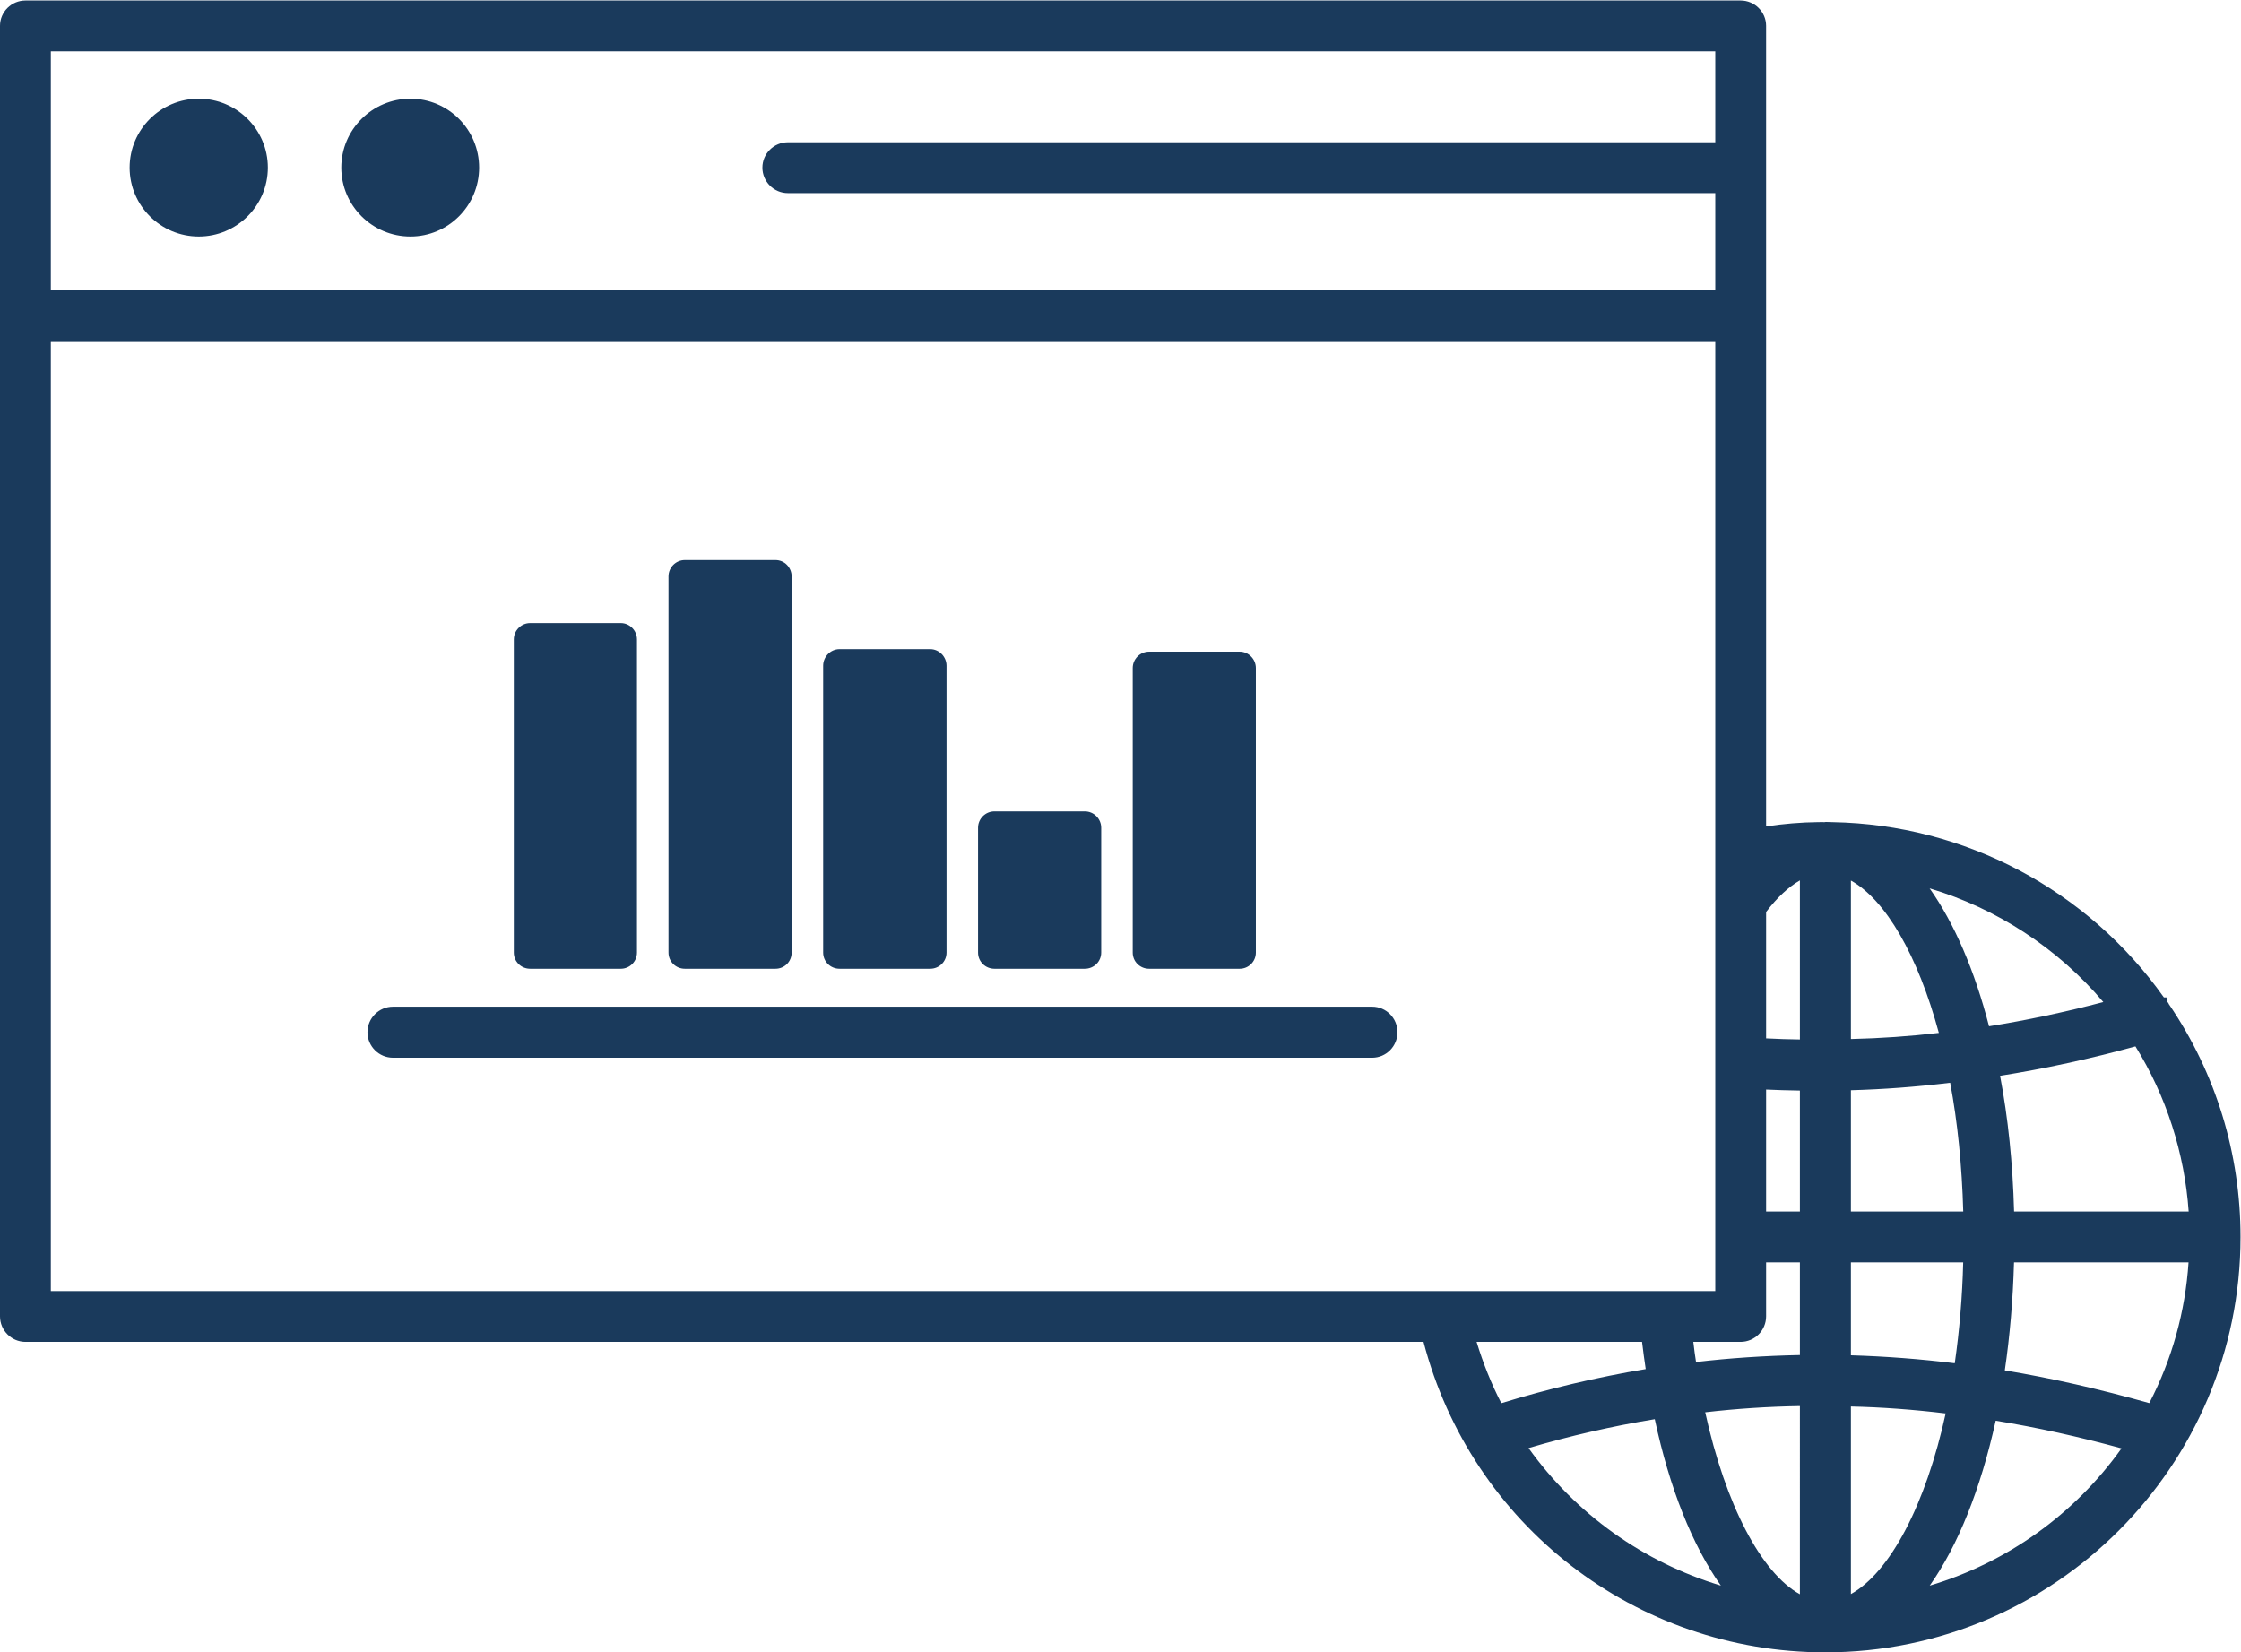 <?xml version="1.0" encoding="UTF-8" standalone="no"?>
<svg
   xmlns:dc="http://purl.org/dc/elements/1.1/"
   xmlns:cc="http://creativecommons.org/ns#"
   xmlns:rdf="http://www.w3.org/1999/02/22-rdf-syntax-ns#"
   xmlns:svg="http://www.w3.org/2000/svg"
   xmlns="http://www.w3.org/2000/svg"
   xmlns:sodipodi="http://sodipodi.sourceforge.net/DTD/sodipodi-0.dtd"
   xmlns:inkscape="http://www.inkscape.org/namespaces/inkscape"
   version="1.1"
   id="svg2"
   xml:space="preserve"
   width="142.147"
   height="104.813"
   viewBox="0 0 142.147 104.813"
   sodipodi:docname="Controllo dei contaminanti.eps"><defs
     id="defs6" /><sodipodi:namedview
     pagecolor="#ffffff"
     bordercolor="#666666"
     borderopacity="1"
     objecttolerance="10"
     gridtolerance="10"
     guidetolerance="10"
     inkscape:pageopacity="0"
     inkscape:pageshadow="2"
     inkscape:window-width="640"
     inkscape:window-height="480"
     id="namedview4" /><g
     id="g10"
     inkscape:groupmode="layer"
     inkscape:label="ink_ext_XXXXXX"
     transform="matrix(1.333,0,0,-1.333,0,104.813)"><g
       id="g12"
       transform="scale(0.1)"><path
         d="m 546.789,325.293 h 43.106 c 4.199,0 7.695,3.398 7.695,7.695 v 135.403 c 0,4.3 -3.496,7.8 -7.695,7.8 h -43.106 c -4.297,0 -7.793,-3.5 -7.793,-7.8 V 332.988 c 0,-4.297 3.496,-7.695 7.793,-7.695"
         style="fill:#1a3a5c;fill-opacity:1;fill-rule:nonzero;stroke:none"
         id="path14" /><path
         d="m 473.195,325.293 h 42.996 c 4.305,0 7.801,3.398 7.801,7.695 v 59.407 c 0,4.296 -3.496,7.8 -7.801,7.8 h -42.996 c -4.3,0 -7.804,-3.504 -7.804,-7.8 v -59.407 c 0,-4.297 3.504,-7.695 7.804,-7.695"
         style="fill:#1a3a5c;fill-opacity:1;fill-rule:nonzero;stroke:none"
         id="path16" /><path
         d="m 399.492,325.293 h 43.102 c 4.297,0 7.797,3.398 7.797,7.695 v 136.504 c 0,4.297 -3.5,7.903 -7.797,7.903 h -43.102 c -4.301,0 -7.801,-3.606 -7.801,-7.903 V 332.988 c 0,-4.297 3.5,-7.695 7.801,-7.695"
         style="fill:#1a3a5c;fill-opacity:1;fill-rule:nonzero;stroke:none"
         id="path18" /><path
         d="m 325.891,325.293 h 43.101 c 4.301,0 7.699,3.398 7.699,7.695 v 179.004 c 0,4.297 -3.398,7.797 -7.699,7.797 h -43.101 c -4.297,0 -7.797,-3.5 -7.797,-7.797 V 332.988 c 0,-4.297 3.5,-7.695 7.797,-7.695"
         style="fill:#1a3a5c;fill-opacity:1;fill-rule:nonzero;stroke:none"
         id="path20" /><path
         d="m 252.293,325.293 h 43.098 c 4.203,0 7.703,3.398 7.703,7.695 v 149.004 c 0,4.297 -3.5,7.797 -7.703,7.797 h -43.098 c -4.297,0 -7.801,-3.5 -7.801,-7.797 V 332.988 c 0,-4.297 3.504,-7.695 7.801,-7.695"
         style="fill:#1a3a5c;fill-opacity:1;fill-rule:nonzero;stroke:none"
         id="path22" /><path
         d="m 195.289,673.742 c 18.02,0 32.699,14.688 32.699,32.793 0,18.11 -14.679,32.793 -32.699,32.793 -18.109,0 -32.887,-14.683 -32.887,-32.793 0,-18.105 14.778,-32.793 32.887,-32.793"
         style="fill:#1a3a5c;fill-opacity:1;fill-rule:nonzero;stroke:none"
         id="path24" /><path
         d="m 94.57,673.742 c 18.11,0 32.883,14.688 32.883,32.793 0,18.11 -14.773,32.793 -32.883,32.793 -18.109,0 -32.883,-14.683 -32.883,-32.793 0,-18.105 14.773,-32.793 32.883,-32.793"
         style="fill:#1a3a5c;fill-opacity:1;fill-rule:nonzero;stroke:none"
         id="path26" /><path
         d="m 953.977,134.18 c 2.402,16.34 3.875,33.562 4.382,51.394 h 83.051 c -1.58,-23.551 -7.84,-46.051 -18.68,-66.969 -23.707,6.7 -46.8,11.93 -68.753,15.575 z m -4.336,-23.953 c 19.543,-3.164 39.55,-7.61 59.879,-13.157 -22.399,-31.434 -54.481,-54.316 -91.278,-65.324 13.457,19.066 24.199,45.812 31.399,78.481 z m -162.227,0.73 c 7,-32.734 17.805,-59.883 31.445,-79.199 -36.875,11.113 -69.101,34.133 -91.504,65.449 19.688,5.813 39.747,10.422 60.059,13.75 z m -6.055,36.785 c 0.547,-4.48 1.114,-8.836 1.746,-12.937 -23.179,-3.875 -46.265,-9.336 -68.718,-16.239 -4.766,9.258 -8.664,19.012 -11.758,29.176 z m 165.11,150.188 c -6.875,26.633 -16.567,49.093 -28.274,65.625 31.961,-9.539 60.989,-28.504 82.665,-54.102 -18.368,-4.824 -36.727,-8.719 -54.391,-11.523 z m 11.922,-88.164 c -0.625,22.949 -2.879,44.785 -6.668,64.589 21.336,3.387 42.937,8.079 64.407,14.004 14.65,-23.582 23.37,-50.695 25.34,-78.593 z m -77.649,-92.774 c 14.738,-0.332 29.797,-1.445 45.09,-3.301 -9.504,-43.449 -26.484,-75.671 -45.09,-85.949 z m -24.273,0.207 V 27.648 c -18.449,10.184 -35.364,42.539 -45.063,86.59 14.746,1.719 29.864,2.715 45.063,2.961 z m 24.273,174.656 v 75.422 c 16.504,-9.172 31.809,-35.507 41.848,-72.5 -13.723,-1.613 -27.754,-2.597 -41.848,-2.922 z m -24.273,-0.214 c -5.246,0.05 -10.598,0.246 -16.078,0.527 v 60.156 c 5.273,6.934 10.683,11.922 16.078,15.02 z m 24.273,-81.875 v 57.726 c 15.168,0.41 31.086,1.59 47.238,3.555 3.516,-18.789 5.606,-39.387 6.219,-61.281 z m 0,-24.192 h 53.43 c -0.402,-16.265 -1.758,-32.261 -4.016,-48.004 -16.258,2.008 -32.82,3.282 -49.414,3.789 z m -40.351,-25.691 v 25.691 h 16.078 v -44.097 c -16.809,-0.332 -33.481,-1.446 -49.426,-3.313 -0.469,2.957 -0.891,6.133 -1.289,9.578 h 22.488 c 6.699,0 12.149,5.453 12.149,12.141 z m 16.078,107.453 v -57.57 h -16.078 v 58.047 c 4.953,-0.223 10.254,-0.391 16.078,-0.477 z m -40.266,451.25 H 374.926 c -6.692,0 -12.141,-5.41 -12.141,-12.051 0,-6.691 5.449,-12.14 12.141,-12.14 H 816.203 V 648.137 H 24.191 V 761.875 H 816.203 Z M 24.191,171.934 V 623.945 H 816.203 V 171.934 Z m 1008.019,136.289 -0.03,-0.02 c -0.19,0.391 -0.34,0.82 -0.8,1.289 -0.11,0.168 -0.22,0.332 -0.34,0.5 l -0.12,1.668 h -1.24 c -36.348,51.309 -94.903,82.246 -157.492,83.399 -0.04,0 -0.079,0 -0.118,0 -1.16,0.019 -2.304,0.105 -3.465,0.105 v -0.047 c -0.167,0 -0.332,-0.047 -0.5,-0.047 -0.917,-0.019 -1.835,0.078 -2.761,0 v 0.008 c -8.36,-0.078 -16.817,-0.82 -24.953,-2.031 v 380.969 c 0,6.64 -5.45,12.039 -12.149,12.039 H 12.141 C 5.449,786.055 0,780.656 0,774.016 V 159.883 c 0,-6.688 5.449,-12.141 12.141,-12.141 H 677.375 C 700.09,60.676 778.359,0 868.516,0 h 0.089 c 108.926,0 197.535,88.652 197.535,197.629 0,39.656 -11.73,77.898 -33.93,110.594"
         style="fill:#1a3a5c;fill-opacity:1;fill-rule:nonzero;stroke:none"
         id="path28" /><path
         d="M 652.941,307.246 H 187.004 c -6.691,0 -12.141,-5.449 -12.141,-12.148 0,-6.688 5.45,-12.137 12.141,-12.137 h 465.937 c 6.641,0 12.039,5.449 12.039,12.137 0,6.699 -5.398,12.148 -12.039,12.148"
         style="fill:#1a3a5c;fill-opacity:1;fill-rule:nonzero;stroke:none"
         id="path30" /></g></g></svg>
